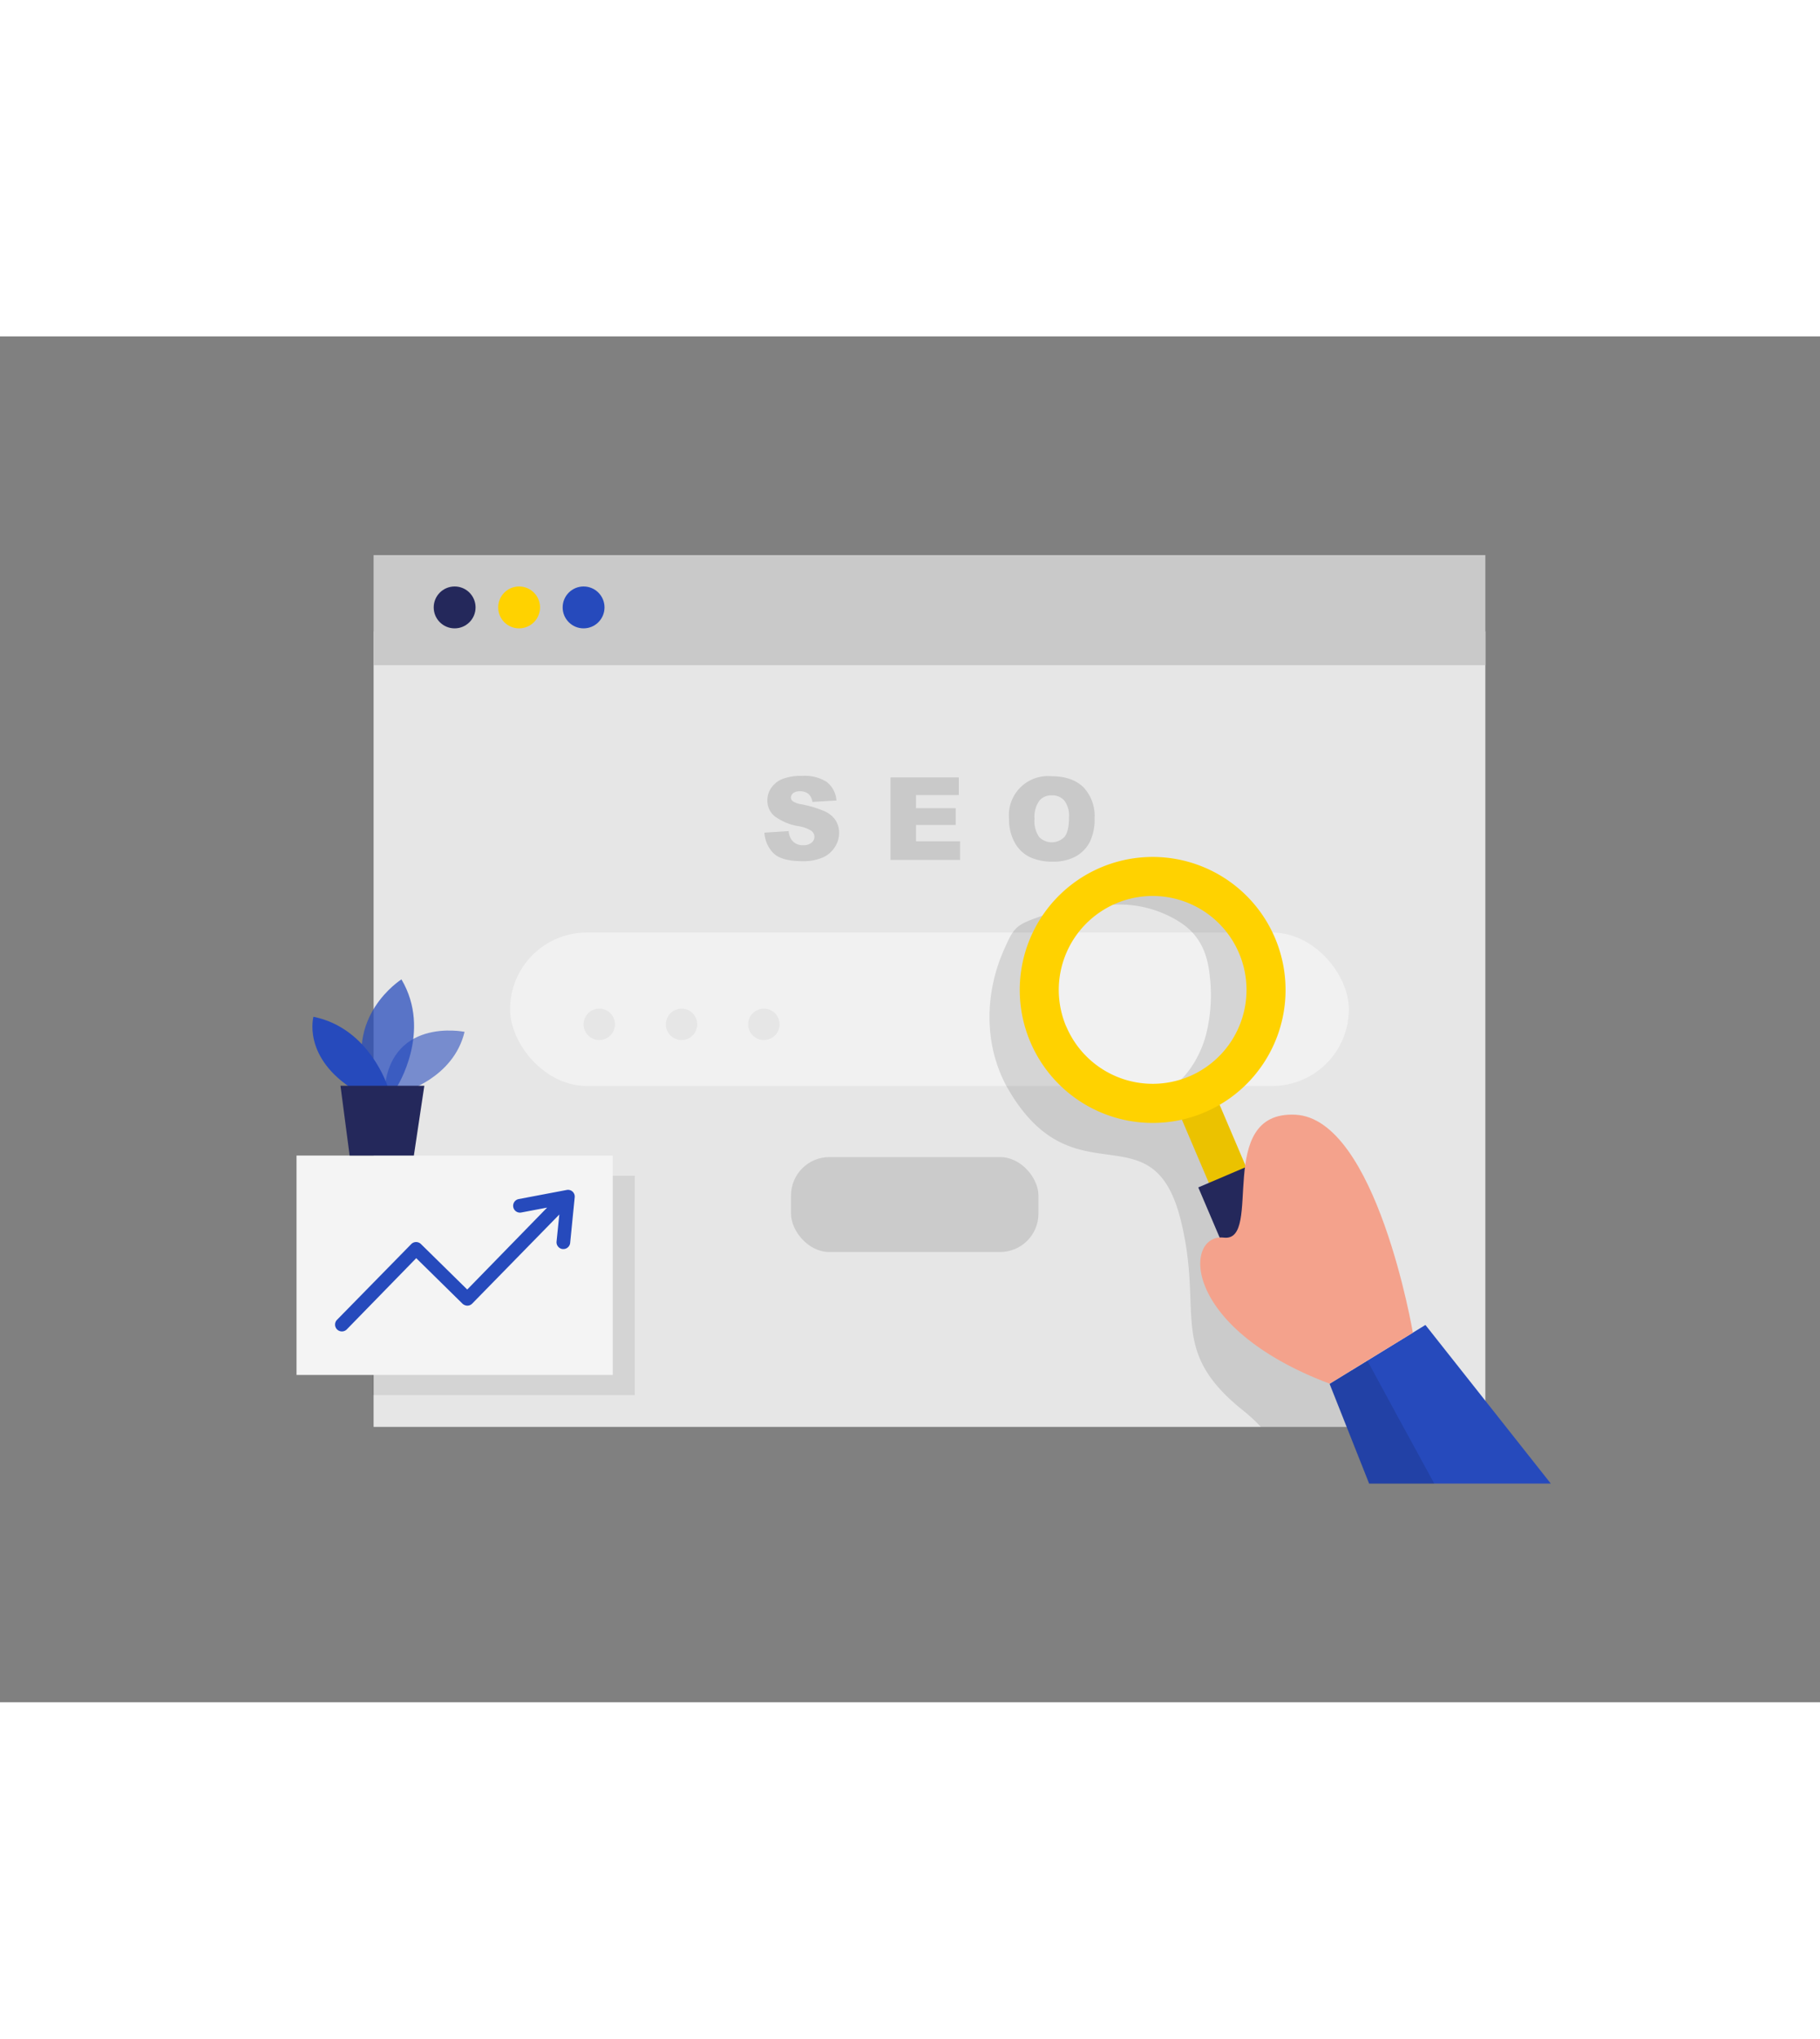 <svg id="Layer_1" data-name="Layer 1" xmlns="http://www.w3.org/2000/svg" viewBox="0 0 400 300" data-imageid="transferwise-f" imageName="SEO" class="illustrations_image" style="width: 268px;"><rect x="0" y="0" width="400" height="300" fill="#808080" stroke="none"/><title>_</title><rect x="82.11" y="64.78" width="244.34" height="174.74" fill="#e6e6e6"/><rect x="112.11" y="130.94" width="184.34" height="33.7" rx="16.85" fill="#fff" opacity="0.44"/><path d="M305.43,239.52H277.1a34.52,34.52,0,0,0-3.8-3.53c-16.8-13.41-8.69-21.33-13.79-41.86-6.19-24.9-23.24-3.95-37.74-28.47-5.35-9-5.66-20.61-1.17-30.81,2.3-5.22,2.62-5.57,8.51-7.61a12.63,12.63,0,0,1,5.5-.7q-1.32,5.55-2.63,11.09c-1,4.26-2,8.57-1.94,12.94s1.4,8.89,4.47,12,7.75,4.54,12.22,5a15.23,15.23,0,0,0,8.23-1c5.11-2.48,8.45-7.46,10-12.81a35.47,35.47,0,0,0,.9-13.5c-.52-4.86-2.21-8.73-6.35-11.48A24.66,24.66,0,0,0,242.8,125c.52-3.23,3.53-5.62,6.72-6.33,3.95-.89,8.22.16,11.91,1.63,1.46.58,12.25,4.65,12.4,5.81l2.46,19.64a5.13,5.13,0,0,1-1.46,4.89q-6.3,8.19-12.55,16.44L273,191.39Z" opacity="0.12"/><path d="M228.75,152.86l.83-.25v-1.19c0-.14-.21-.38-.25-.36-.51.21-.76-.15-.7-.48s.54-.51.86-.76c.07,0,.19,0,.36,0l-.13-.62c.87-.82,1.21-1.43,1-1.76-.5-.71-1.6-1.14-2.09-.83-.76.5-.76.89-.21,1.93l-2.17,3a1,1,0,0,0-.53.25c-.08.11.15.46.24.71l.33.91,4,.63Z" fill="#264abc" class="target-color"/><path d="M233,152.22V150.7a12.33,12.33,0,0,1-1-1c-.52-.6-1.07-.18-1.52,0s-.39.62.08.9c.07,0,.1.2.1.32,0,.37-.1,1,.07,1.07a9.91,9.91,0,0,0,2.09.77c.13,0,.34-.26.51-.4Z" fill="#264abc" class="target-color"/><path d="M280.08,183.21a2.42,2.42,0,0,0-3.05-1c-1.21.61-2.37,1.28-3.7,2l1.83.2c.4-.47.65-1,1-1.16a6.65,6.65,0,0,1,2.29-.76C279,182.43,279.47,182.91,280.08,183.21Z" fill="#264abc" class="target-color"/><path d="M273.5,185.22l-1.53.13.77-.87c-1.45-.39-3.05.17-3,1.07C271,185.44,272.32,186.06,273.5,185.22Z" fill="#264abc" class="target-color"/><path d="M277.9,147.05c.54,0,1,.2,1.21,0,.54-.46.89-.08,1.36.07a5.6,5.6,0,0,0,1.53,0c-1-1.63-1.31-1.73-2.6-1l-.25.15Z" fill="#264abc" class="target-color"/><rect x="263.05" y="165.95" width="8.9" height="25.92" transform="translate(583.75 238.55) rotate(156.91)" fill="#ffd200"/><rect x="263.05" y="165.95" width="8.9" height="25.92" transform="translate(583.75 238.55) rotate(156.91)" opacity="0.08"/><rect x="269.35" y="182.92" width="13.7" height="33.3" transform="translate(608.53 274.81) rotate(156.91)" fill="#24285b"/><path d="M226.46,155a29.21,29.21,0,1,0,15.41-38.32A29.21,29.21,0,0,0,226.46,155Zm7.89-3.37a20.63,20.63,0,1,1,27.06,10.89A20.62,20.62,0,0,1,234.35,151.58Z" fill="#ffd200"/><polygon points="340.83 251.96 313.28 217.13 300.54 224.95 292.22 230.06 300.91 251.96 340.83 251.96" fill="#264abc" class="target-color"/><path d="M310.52,218.83s-8-47.05-25.86-47.88-6.93,28-15.67,27-9.71,19.64,23.23,32.08Z" fill="#f4a28c"/><path d="M315.24,252c-5.6-10.23-11.13-20.37-14.7-27l-8.32,5.11,8.69,21.9Z" opacity="0.12"/><rect x="173.85" y="180.26" width="54.38" height="20.85" rx="8.43" opacity="0.12"/><path d="M168,109l5.33-.34a4,4,0,0,0,.7,2,3,3,0,0,0,2.48,1.1,2.73,2.73,0,0,0,1.85-.56,1.62,1.62,0,0,0,0-2.57,7.18,7.18,0,0,0-2.87-1.05,12.13,12.13,0,0,1-5.26-2.2,4.43,4.43,0,0,1-1.58-3.5,4.76,4.76,0,0,1,.81-2.64,5.42,5.42,0,0,1,2.43-2,11.51,11.51,0,0,1,4.46-.71,9,9,0,0,1,5.3,1.3,5.6,5.6,0,0,1,2.18,4.11l-5.29.31a2.82,2.82,0,0,0-.88-1.78,2.85,2.85,0,0,0-1.86-.56,2.28,2.28,0,0,0-1.47.41,1.29,1.29,0,0,0-.5,1,1,1,0,0,0,.41.78,4.6,4.6,0,0,0,1.88.67,23.62,23.62,0,0,1,5.26,1.6,5.6,5.6,0,0,1,2.32,2,5.14,5.14,0,0,1,.72,2.69,5.69,5.69,0,0,1-1,3.21,6,6,0,0,1-2.69,2.23,10.86,10.86,0,0,1-4.37.77q-4.62,0-6.41-1.79A7,7,0,0,1,168,109Z" fill="#c9c9c9"/><path d="M195.72,96.87h15v3.87h-9.4v2.89h8.72v3.69h-8.72v3.58H211V115H195.72Z" fill="#c9c9c9"/><path d="M221.77,106a8.59,8.59,0,0,1,9.36-9.39c3,0,5.34.81,7,2.43a9.17,9.17,0,0,1,2.44,6.81,11.12,11.12,0,0,1-1.07,5.22,7.59,7.59,0,0,1-3.09,3.16,10.16,10.16,0,0,1-5,1.14,11.64,11.64,0,0,1-5.08-1,7.67,7.67,0,0,1-3.26-3.09A10.32,10.32,0,0,1,221.77,106Zm5.6,0a6.06,6.06,0,0,0,1,3.94,3.87,3.87,0,0,0,5.57,0c.66-.79,1-2.19,1-4.22a5.57,5.57,0,0,0-1-3.74,3.52,3.52,0,0,0-2.8-1.18,3.39,3.39,0,0,0-2.72,1.2A6.06,6.06,0,0,0,227.37,106Z" fill="#c9c9c9"/><rect x="82.11" y="48.04" width="244.34" height="24.17" fill="#c9c9c9"/><circle cx="99.92" cy="59.53" r="4.6" fill="#24285b"/><circle cx="114.09" cy="59.53" r="4.6" fill="#ffd200"/><circle cx="128.26" cy="59.53" r="4.6" fill="#264abc" class="target-color"/><circle cx="131.71" cy="151.1" r="3.45" fill="#e6e6e6"/><circle cx="149.79" cy="151.1" r="3.45" fill="#e6e6e6"/><circle cx="167.88" cy="151.1" r="3.45" fill="#e6e6e6"/><rect x="81.88" y="184.35" width="57.64" height="48.19" opacity="0.08"/><rect x="65.17" y="179.92" width="69.5" height="48.19" fill="#f4f4f4"/><path d="M125.85,187.85a1.49,1.49,0,0,0-1.29-.37l-10.56,2a1.5,1.5,0,0,0,.56,2.95l5.69-1.08-17.56,18-10.18-10a1.52,1.52,0,0,0-1.07-.43,1.47,1.47,0,0,0-1.06.45L74.07,216a1.5,1.5,0,0,0,1.07,2.55,1.52,1.52,0,0,0,1.08-.45l15.26-15.64,10.17,10a1.63,1.63,0,0,0,1.07.43,1.51,1.51,0,0,0,1.06-.45l19.15-19.57-.61,5.94a1.51,1.51,0,0,0,1.34,1.65h.15a1.51,1.51,0,0,0,1.5-1.34l1-10.05A1.51,1.51,0,0,0,125.85,187.85Z" fill="#264abc" class="target-color"/><path d="M88.58,166s11.07-3,13.52-13.25c0,0-17.11-3.53-17.68,14.14Z" fill="#264abc" opacity="0.58" class="target-color"/><path d="M87.23,164.85s7.78-12.18,1-23.62c0,0-13.06,8.21-7.34,23.62Z" fill="#264abc" opacity="0.73" class="target-color"/><path d="M85.24,164.85s-4-12.91-16.35-15.41c0,0-2.35,8.37,7.92,15.41Z" fill="#264abc" class="target-color"/><polygon points="93.26 164.59 90.96 179.92 76.84 179.92 74.83 164.59 93.26 164.59" fill="#24285b"/></svg>